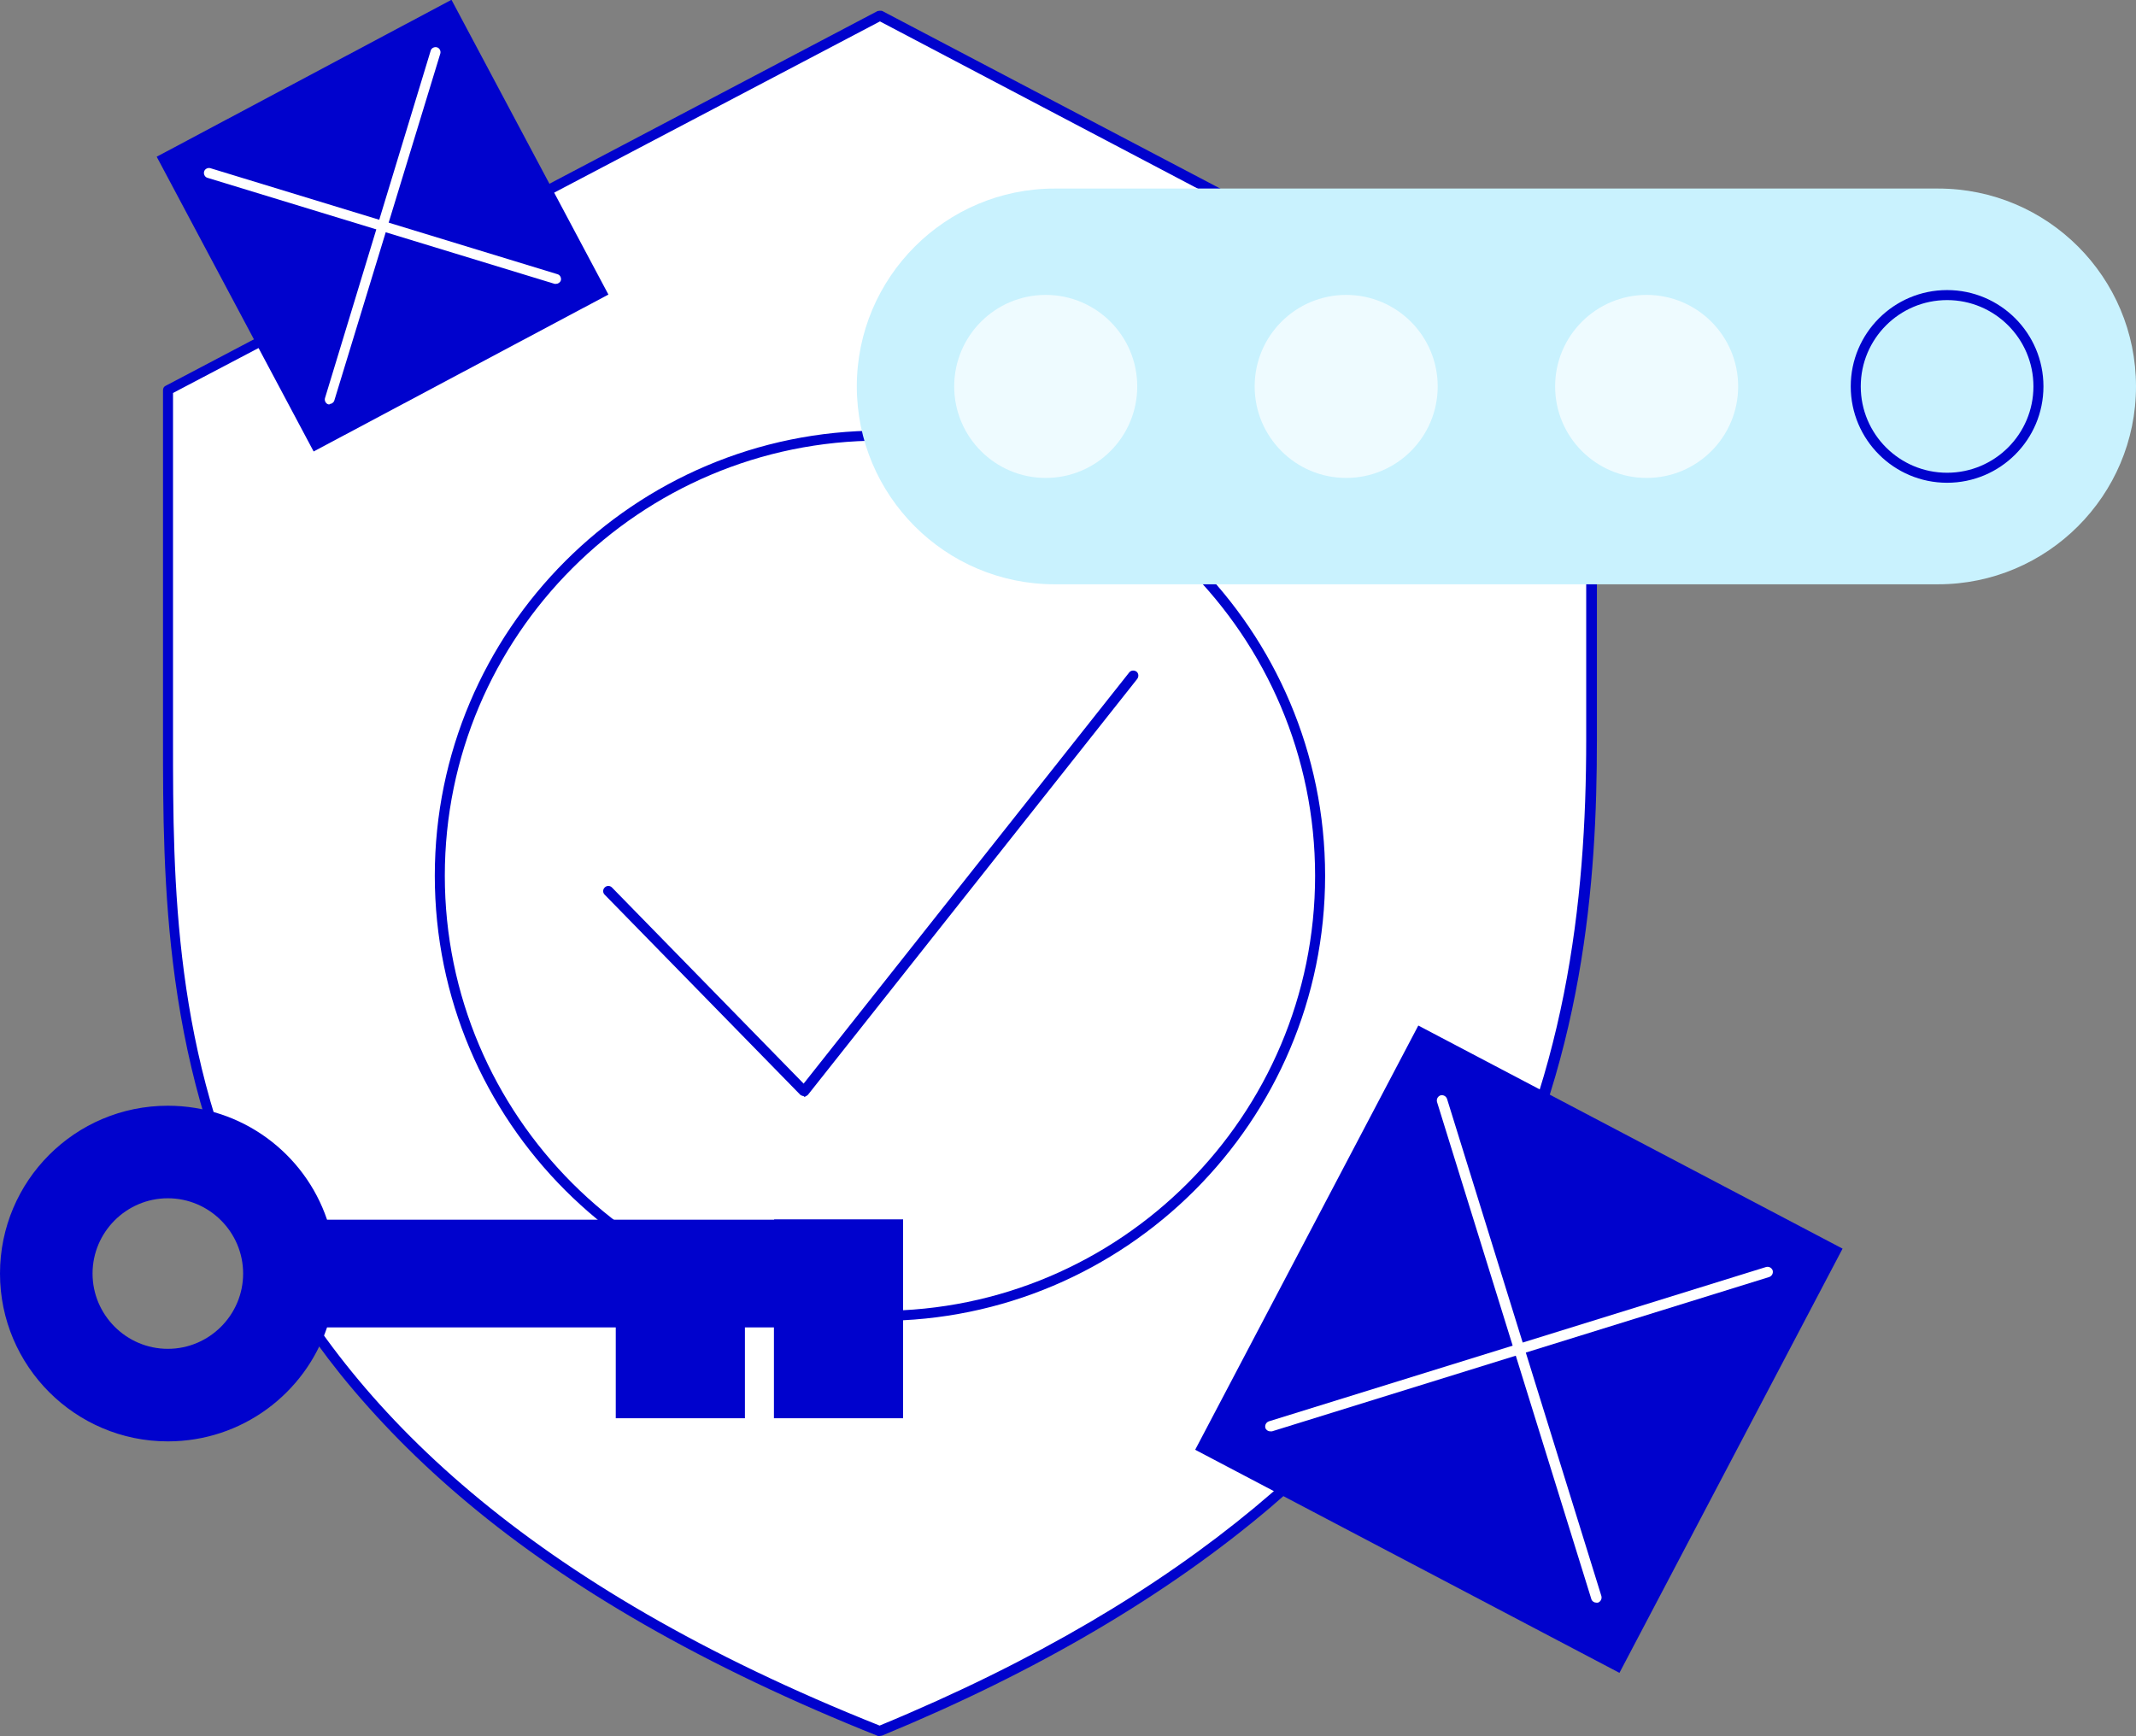 <?xml version="1.0" encoding="UTF-8"?>
<svg id="Layer_2" xmlns="http://www.w3.org/2000/svg" version="1.1" viewBox="0 0 61.85 50.28">
  <rect x="0" y="0" width="61.85" height="50.28" fill="#808080" stroke="none"/>
  <!-- Generator: Adobe Illustrator 29.3.1, SVG Export Plug-In . SVG Version: 2.1.0 Build 151)  -->
  <g id="Layer_1-2">
    <path d="M46.09,21.43c0,8.43-1.63,20.89-20.6,28.7h-.01C5.04,42.01,4.86,29.86,4.86,21.43v-10.14L25.48.45l20.61,10.83v10.15Z" fill="#fff"/>
    <path d="M25.48,50.28s-.04,0-.06-.01c-2.48-.99-4.75-2.07-6.77-3.23-1.9-1.09-3.62-2.27-5.11-3.52-1.39-1.16-2.63-2.42-3.68-3.72-.97-1.21-1.8-2.49-2.48-3.83-1.17-2.29-1.92-4.78-2.31-7.61-.35-2.54-.35-4.97-.35-6.92v-10.14c0-.06.03-.11.08-.13L25.41.32s.09-.02.14,0l20.61,10.83s.08.08.08.13v10.14c0,4.06-.36,9.4-3.21,14.65-.73,1.34-1.59,2.64-2.58,3.85-1.06,1.31-2.29,2.56-3.65,3.72-3,2.55-6.79,4.78-11.26,6.62-.02,0-.04.01-.06.01v.01ZM5.01,11.38v10.05c0,8.12,0,20.39,20.46,28.54,18.13-7.49,20.46-19.19,20.46-28.54v-10.05L25.48.62,5.01,11.38Z" fill="#0002cd"/>
    <path d="M25.48,38.25c-7.11,0-12.89-5.78-12.89-12.89s5.78-12.89,12.89-12.89,12.89,5.78,12.89,12.89-5.78,12.89-12.89,12.89ZM25.48,12.76c-6.95,0-12.6,5.65-12.6,12.6s5.65,12.6,12.6,12.6,12.6-5.65,12.6-12.6-5.65-12.6-12.6-12.6Z" fill="#0002cd"/>
    <path d="M23.29,31.75s-.08-.02-.11-.04l-5.67-5.8c-.06-.06-.06-.15,0-.21s.15-.06.21,0l5.55,5.68,9.43-11.91c.05-.06.14-.07.21-.02.06.05.07.14.02.21l-9.54,12.05s-.07.05-.11.06h0l.01-.02Z" fill="#0002cd"/>
    <path d="M56.12,16.92h-25.58c-3.17,0-5.73-2.57-5.73-5.73s2.57-5.73,5.73-5.73h25.58c3.17,0,5.73,2.57,5.73,5.73s-2.57,5.73-5.73,5.73Z" fill="#c9f2fe"/>
    <circle cx="47.68" cy="11.19" r="2.65" fill="#fff" isolation="isolate" opacity=".69"/>
    <circle cx="38.98" cy="11.19" r="2.65" fill="#fff" isolation="isolate" opacity=".69"/>
    <circle cx="30.28" cy="11.19" r="2.65" fill="#fff" isolation="isolate" opacity=".69"/>
    <path d="M56.38,13.98c-1.54,0-2.79-1.25-2.79-2.79s1.25-2.79,2.79-2.79,2.79,1.25,2.79,2.79-1.25,2.79-2.79,2.79ZM56.38,8.69c-1.38,0-2.5,1.12-2.5,2.5s1.12,2.5,2.5,2.5,2.5-1.12,2.5-2.5-1.12-2.5-2.5-2.5Z" fill="#0002cd"/>
    <path d="M22.42,35.32h-12.95c-.65-1.92-2.47-3.3-4.61-3.3-2.69,0-4.86,2.18-4.86,4.86s2.18,4.86,4.86,4.86c2.14,0,3.96-1.38,4.61-3.3h8.36v2.63h3.74v-2.63h.84v2.63h3.74v-5.76h-3.74l.01.01ZM4.86,39.06c-1.2,0-2.18-.98-2.18-2.18s.98-2.18,2.18-2.18,2.18.98,2.18,2.18-.98,2.18-2.18,2.18Z" fill="#0002cd"/>
    <rect x="6.242" y="1.699" width="9.67" height="9.67" transform="translate(-1.771 5.972) rotate(-28.03)" fill="#0002cd"/>
    <path d="M9.55,11.71h-.04c-.08-.02-.12-.11-.1-.18L12.47,1.47c.02-.08.11-.12.18-.1.08.02.12.11.1.18l-3.07,10.05c-.02.06-.08.1-.14.1l.01.01Z" fill="#fff"/>
    <path d="M16.1,8.22h-.04l-10.05-3.07c-.08-.02-.12-.11-.1-.18.02-.08.11-.12.18-.1l10.05,3.07c.08.02.12.11.1.18-.02.06-.08.1-.14.1Z" fill="#fff"/>
    <rect x="37.04" y="32.131" width="13.88" height="13.88" transform="translate(-11.071 59.81) rotate(-62.26)" fill="#0002cd"/>
    <path d="M36.78,41.45c-.06,0-.12-.04-.14-.1-.02-.08.02-.16.1-.19l14.4-4.47c.08-.02.16.02.19.1.02.08-.02.16-.1.19l-14.4,4.47h-.05Z" fill="#fff"/>
    <path d="M46.22,46.41c-.06,0-.12-.04-.14-.1l-4.47-14.4c-.02-.08.02-.16.1-.19.08-.02.16.02.19.1l4.47,14.4c.02.08-.02.16-.1.19h-.05Z" fill="#fff"/>
  </g>
</svg>